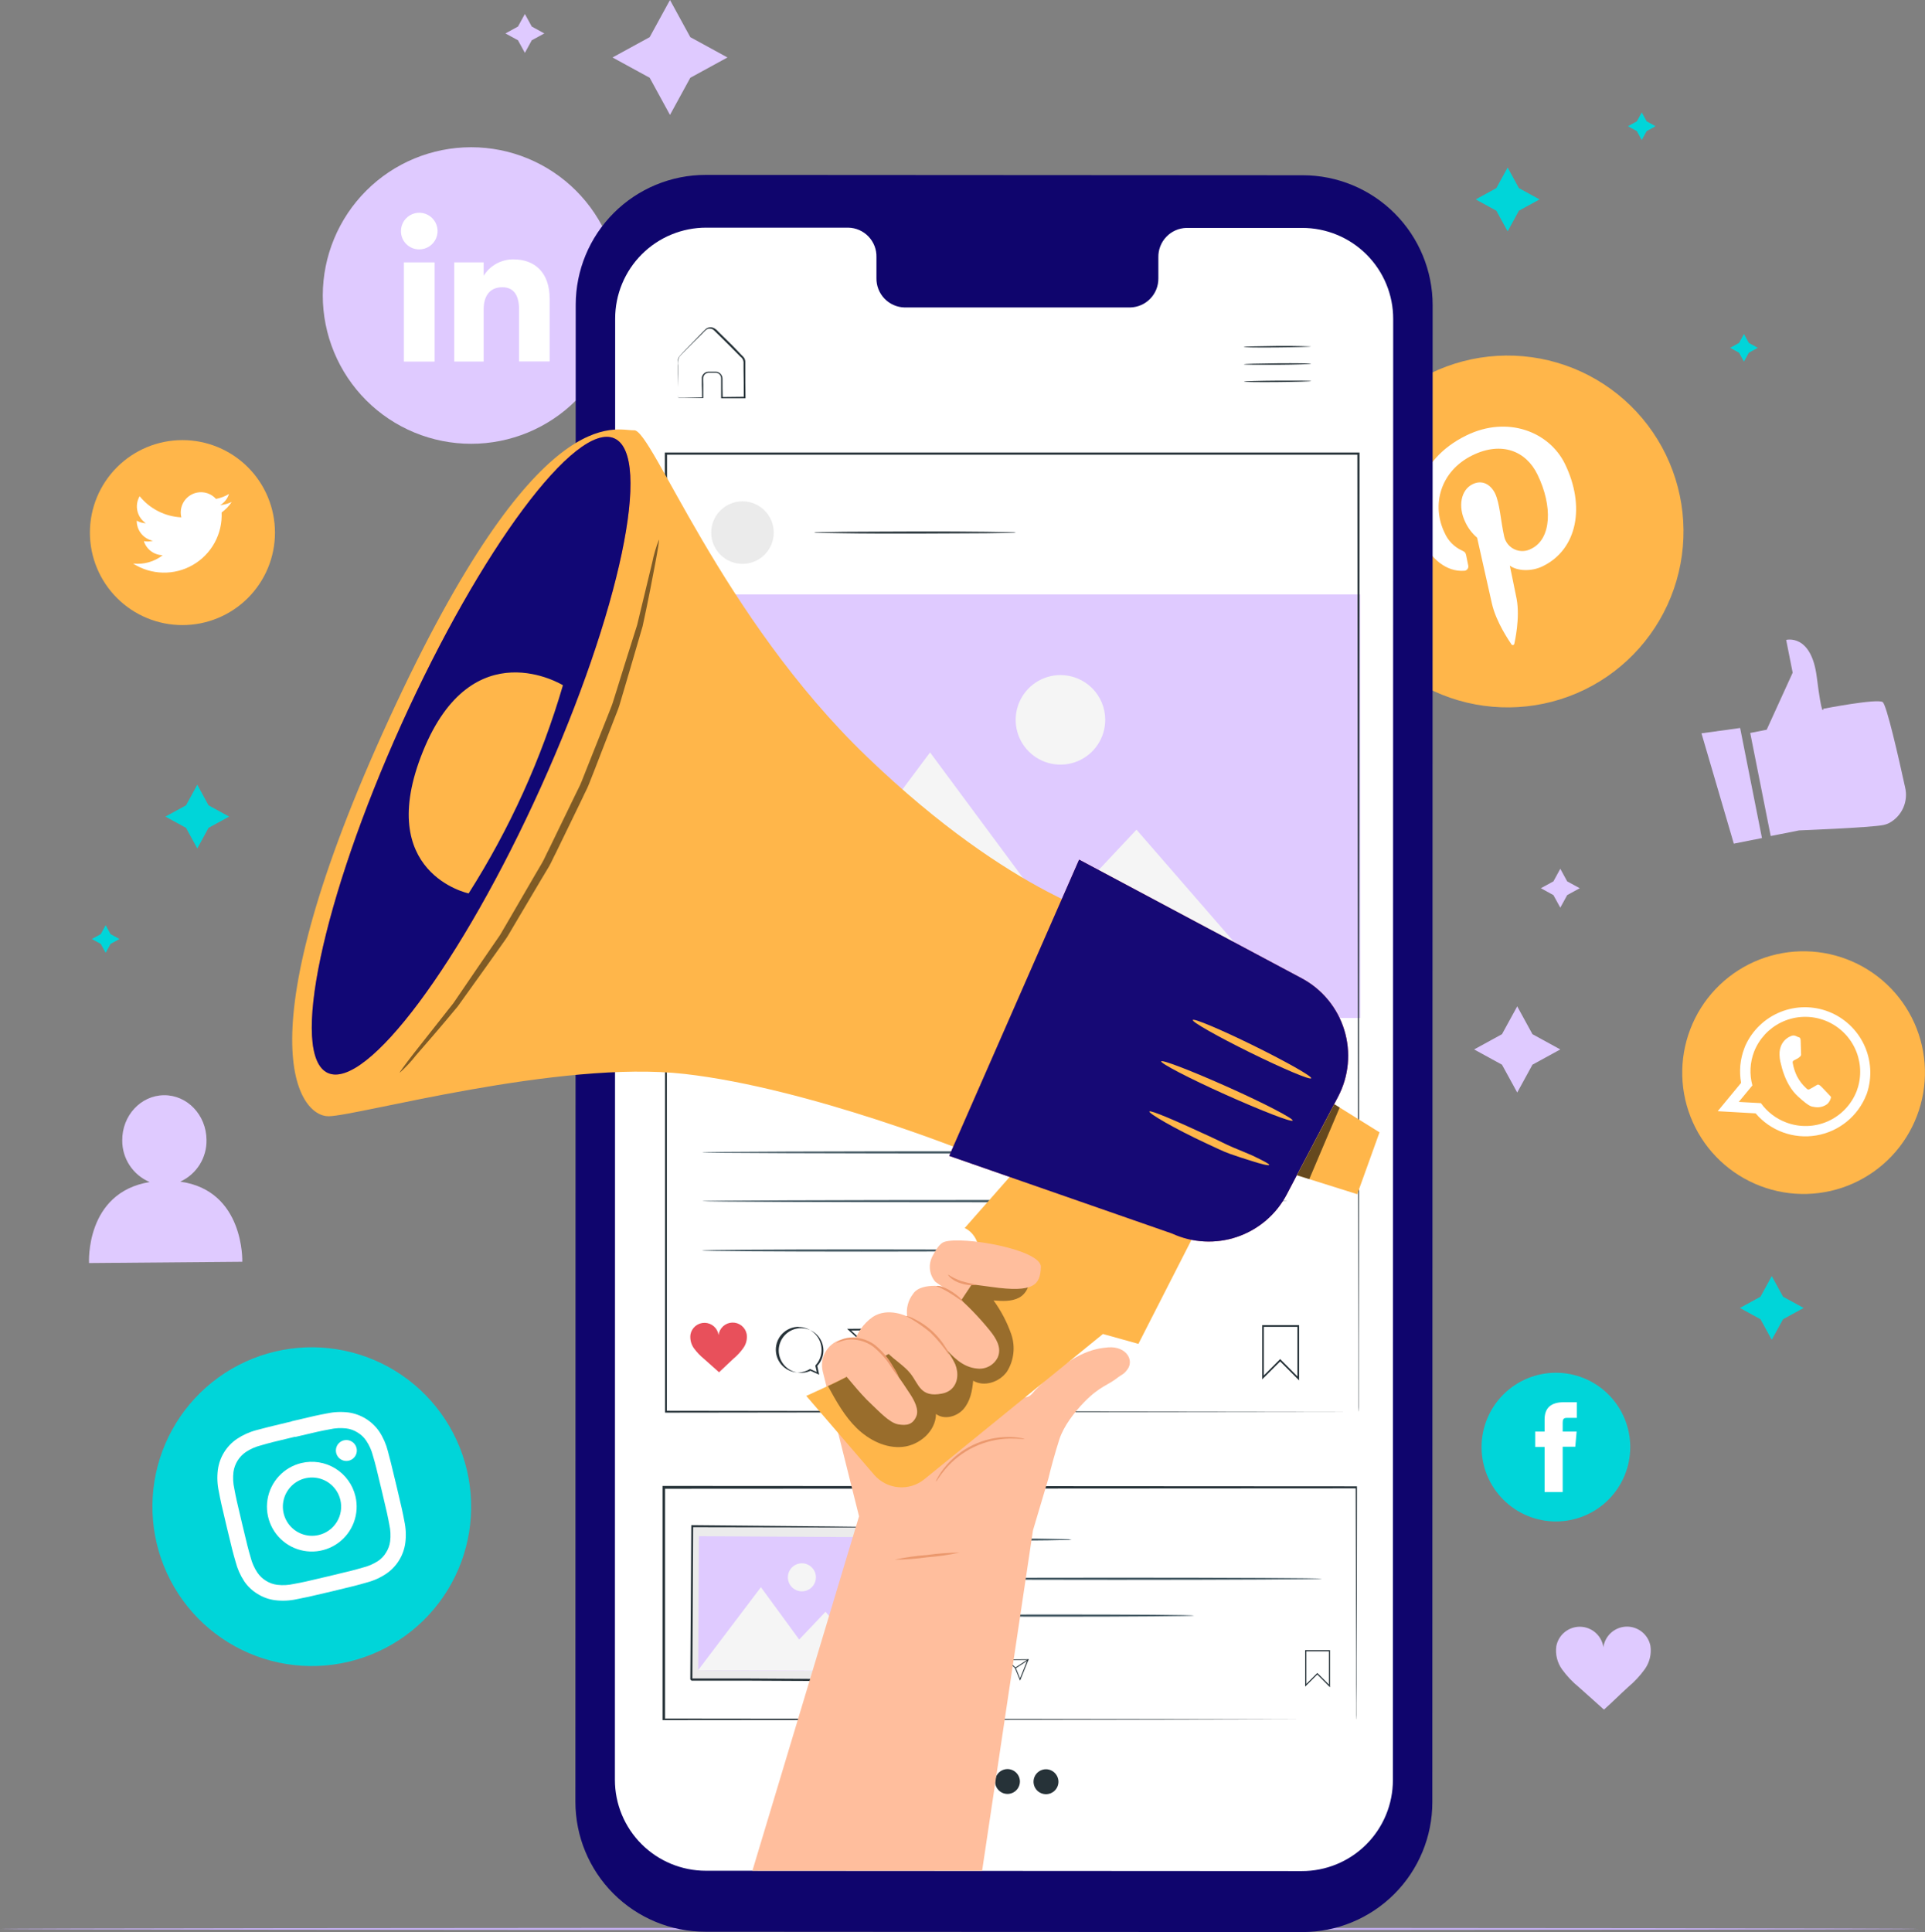 <svg width="550" height="552" viewBox="0 0 550 552" fill="none" xmlns="http://www.w3.org/2000/svg">
<rect x="0" y="0" width="550" height="552" fill="#808080" stroke="none"/>
<g clip-path="url(#clip0_1363_73370)">
<path d="M134.611 126.791C129.045 126.792 123.534 125.698 118.391 123.569C113.248 121.44 108.575 118.319 104.639 114.384C100.703 110.449 97.581 105.777 95.45 100.635C93.32 95.493 92.223 89.982 92.223 84.416C92.233 73.18 96.703 62.409 104.652 54.467C112.6 46.526 123.376 42.066 134.611 42.066C140.177 42.066 145.689 43.162 150.832 45.292C155.975 47.422 160.648 50.544 164.584 54.481C168.52 58.417 171.642 63.089 173.772 68.232C175.902 73.375 176.999 78.886 176.999 84.453C176.989 95.687 172.518 106.458 164.57 114.397C156.621 122.336 145.845 126.794 134.611 126.791Z" fill="#DFCAFF"/>
<path d="M124.169 74.963H115.397V103.308H124.169V74.963Z" fill="white"/>
<path d="M119.739 71.252C120.777 71.262 121.793 70.963 122.66 70.394C123.528 69.825 124.206 69.011 124.61 68.056C125.013 67.1 125.124 66.046 124.928 65.028C124.732 64.01 124.237 63.072 123.507 62.336C122.777 61.599 121.845 61.095 120.828 60.889C119.812 60.683 118.757 60.784 117.798 61.179C116.839 61.573 116.018 62.244 115.441 63.106C114.864 63.967 114.555 64.981 114.555 66.018C114.551 66.703 114.681 67.382 114.939 68.015C115.197 68.649 115.578 69.226 116.06 69.712C116.542 70.199 117.115 70.585 117.746 70.849C118.378 71.113 119.055 71.25 119.739 71.252Z" fill="white"/>
<path d="M138.187 88.424C138.187 84.441 140.018 82.065 143.531 82.065C146.761 82.065 148.307 84.342 148.307 88.424V103.271H157.042V85.368C157.042 77.784 152.736 74.11 146.736 74.11C145.029 74.086 143.344 74.504 141.846 75.323C140.348 76.143 139.087 77.336 138.187 78.786V74.963H129.773V103.296H138.187V88.424Z" fill="white"/>
<path d="M191.425 0L197.227 10.615L207.843 16.418L197.227 22.221L191.425 32.836L185.622 22.221L175.007 16.418L185.622 10.615L191.425 0Z" fill="#DFCAFF"/>
<path d="M433.49 287.519L437.845 295.474L445.8 299.829L437.845 304.184L433.49 312.139L429.135 304.184L421.179 299.829L429.135 295.474L433.49 287.519Z" fill="#DFCAFF"/>
<path d="M445.8 248.212L447.767 251.812L451.355 253.767L447.767 255.734L445.8 259.322L443.833 255.734L440.245 253.767L443.833 251.812L445.8 248.212Z" fill="#DFCAFF"/>
<path d="M149.965 3.996L151.932 7.584L155.52 9.551L151.932 11.506L149.965 15.107L147.998 11.506L144.41 9.551L147.998 7.584L149.965 3.996Z" fill="#DFCAFF"/>
<path d="M51.506 337.601C53.789 336.559 55.716 334.87 57.049 332.744C58.381 330.617 59.061 328.146 59.004 325.637C58.929 318.548 53.498 312.845 46.854 312.906C40.21 312.968 34.865 318.746 34.927 325.835C34.912 328.368 35.648 330.848 37.042 332.962C38.436 335.076 40.425 336.729 42.759 337.713C24.274 340.744 25.438 360.861 25.438 360.861L69.223 360.49C69.223 360.49 69.904 340.138 51.506 337.601Z" fill="#DFCAFF"/>
<path d="M471.547 470.207C471.23 468.628 470.364 467.213 469.102 466.211C467.841 465.21 466.266 464.687 464.656 464.736C463.047 464.785 461.506 465.402 460.308 466.478C459.11 467.555 458.331 469.02 458.111 470.615C457.881 469.017 457.091 467.551 455.882 466.481C454.672 465.41 453.122 464.803 451.507 464.769C449.892 464.735 448.317 465.275 447.064 466.294C445.81 467.313 444.959 468.743 444.662 470.331C444.339 472.671 444.928 475.045 446.307 476.962C447.689 478.855 449.306 480.564 451.12 482.047C453.595 484.225 455.822 486.266 458.271 488.444C460.746 486.254 462.763 484.188 465.2 481.985C466.997 480.485 468.597 478.764 469.963 476.863C471.33 474.932 471.898 472.547 471.547 470.207Z" fill="#DFCAFF"/>
<path d="M500.065 209.413L504.767 208.485L512.19 192.19L510.334 182.825C510.334 182.825 517.498 180.932 519.069 193.366C520.64 205.8 520.95 202.497 520.95 202.497C520.95 202.497 536.366 199.502 537.912 200.591C539.038 201.371 542.49 216.588 544.296 224.853C544.794 226.834 544.615 228.925 543.788 230.792C542.96 232.66 541.532 234.197 539.731 235.159C539.216 235.412 538.672 235.599 538.11 235.716C534.275 236.471 514.021 237.25 514.021 237.25L505.917 238.859L500.065 209.413Z" fill="#DFCAFF"/>
<path d="M486.134 209.512L495.376 241.036L503.418 239.44L497.183 207.99L486.134 209.512Z" fill="#DFCAFF"/>
<path d="M548.095 551.109C548.095 551.282 425.398 551.431 274.072 551.431C122.746 551.431 0 551.282 0 551.109C0 550.936 122.672 550.788 274.035 550.788C425.398 550.788 548.095 550.924 548.095 551.109Z" fill="#C5AFF2"/>
<path d="M452.741 197.04C440.753 202.873 426.938 203.704 414.337 199.351C401.736 194.998 391.38 185.818 385.547 173.83C382.659 167.893 380.97 161.446 380.574 154.856C380.178 148.266 381.085 141.663 383.241 135.423C385.397 129.184 388.762 123.43 393.142 118.491C397.522 113.551 402.833 109.523 408.77 106.636C414.71 103.751 421.16 102.063 427.752 101.671C434.344 101.279 440.948 102.19 447.189 104.351C453.429 106.512 459.182 109.882 464.119 114.267C469.056 118.652 473.081 123.967 475.964 129.909C481.776 141.892 482.595 155.692 478.241 168.279C473.887 180.865 464.715 191.21 452.741 197.04Z" fill="#FFB64A"/>
<path d="M418.333 163.079C418.517 163.072 418.696 163.026 418.859 162.942C419.022 162.858 419.164 162.739 419.276 162.593C419.387 162.448 419.464 162.279 419.503 162.1C419.541 161.921 419.539 161.735 419.496 161.557C419.373 160.951 419.051 159.416 418.927 158.773C418.754 157.895 418.544 157.672 417.69 157.276C415.473 156.257 413.711 154.455 412.741 152.216C408.955 144.421 411.393 134.61 420.746 130.057C429.023 126.024 436.038 128.82 439.305 135.637C443.635 144.533 443.35 153.948 437.511 156.781C436.783 157.182 435.972 157.406 435.143 157.437C434.313 157.467 433.488 157.302 432.733 156.956C431.979 156.609 431.316 156.091 430.798 155.441C430.281 154.792 429.923 154.031 429.753 153.218C428.776 148.85 428.516 143.765 427.155 140.945C425.918 138.47 423.542 136.973 420.746 138.334C417.443 139.942 416.453 144.644 418.68 149.209C419.47 150.9 420.613 152.402 422.033 153.614C422.033 153.614 425.608 169.562 426.239 172.345C427.477 177.913 431.46 183.48 431.844 184.111C431.896 184.182 431.968 184.237 432.05 184.268C432.132 184.3 432.222 184.307 432.308 184.289C432.395 184.27 432.474 184.227 432.536 184.165C432.599 184.103 432.642 184.024 432.661 183.938C432.772 183.394 434.343 176.626 433.329 171.133C433.032 169.574 431.374 161.606 431.374 161.606C433.44 163.128 437.449 163.4 440.777 161.779C450.675 156.954 453.013 144.656 447.136 132.556C442.682 123.401 430.792 118.65 419.014 124.378C404.365 131.505 402.089 145.609 406.345 154.368C408.869 159.676 413.236 163.413 418.333 163.079Z" fill="white"/>
<path d="M502.948 338.839C498.692 337.217 494.797 334.773 491.487 331.644C488.177 328.516 485.516 324.766 483.656 320.608C481.797 316.451 480.776 311.967 480.651 307.414C480.526 302.862 481.3 298.329 482.929 294.076C484.552 289.822 486.997 285.93 490.125 282.622C493.253 279.315 497.002 276.656 501.158 274.798C505.314 272.94 509.796 271.919 514.347 271.794C518.898 271.669 523.428 272.443 527.68 274.07C531.935 275.691 535.828 278.136 539.137 281.263C542.447 284.39 545.107 288.139 546.966 292.295C548.825 296.452 549.847 300.934 549.973 305.485C550.098 310.036 549.326 314.568 547.699 318.82C546.077 323.075 543.633 326.968 540.506 330.277C537.378 333.587 533.629 336.247 529.473 338.106C525.317 339.965 520.835 340.987 516.283 341.113C511.732 341.238 507.2 340.466 502.948 338.839Z" fill="#FFB64A"/>
<path fill-rule="evenodd" clip-rule="evenodd" d="M533.421 312.337C534.928 307.797 534.635 302.852 532.604 298.521C530.573 294.19 526.958 290.803 522.504 289.058C518.05 287.313 513.096 287.343 508.664 289.142C504.231 290.941 500.658 294.372 498.679 298.728C498.58 298.975 498.469 299.223 498.383 299.482C497.171 302.634 496.85 306.058 497.455 309.38L490.774 317.472L501.599 318.09C503.696 320.549 506.395 322.423 509.432 323.529C512.468 324.635 515.74 324.935 518.927 324.4C522.114 323.866 525.109 322.515 527.618 320.479C530.128 318.443 532.068 315.791 533.248 312.783C533.322 312.634 533.372 312.486 533.421 312.337ZM510.26 320.664C507.39 319.572 504.904 317.662 503.109 315.171L496.786 314.824L500.684 310.11C499.815 306.941 499.98 303.578 501.154 300.509C501.335 300.037 501.541 299.574 501.773 299.124C503.537 295.638 506.538 292.936 510.189 291.544C513.84 290.153 517.879 290.173 521.516 291.6C525.153 293.028 528.127 295.76 529.857 299.263C531.587 302.765 531.949 306.788 530.872 310.543C530.761 310.927 530.637 311.31 530.489 311.694C528.995 315.565 526.025 318.685 522.231 320.367C518.438 322.049 514.132 322.156 510.26 320.664Z" fill="white"/>
<path fill-rule="evenodd" clip-rule="evenodd" d="M522.484 312.671C522.125 312.288 520.418 310.457 520.084 310.197C519.75 309.937 519.49 309.727 519.032 310.036C518.574 310.345 517.399 310.989 517.052 311.174C516.706 311.36 516.434 311.31 516.075 310.927C515.003 309.952 514.111 308.796 513.44 307.512C512.844 306.296 512.427 305 512.202 303.664C512.116 303.145 512.425 303.009 512.722 302.873C513.019 302.736 513.341 302.538 513.65 302.378L513.885 302.229C514.045 302.105 514.197 301.973 514.343 301.833C514.445 301.739 514.521 301.62 514.565 301.488C514.608 301.356 514.617 301.215 514.59 301.079C514.59 300.819 514.516 298.406 514.479 297.367C514.442 296.328 514.034 296.389 513.786 296.303C513.539 296.216 513.266 296.055 512.982 295.944C512.763 295.865 512.529 295.833 512.297 295.85C512.065 295.867 511.839 295.933 511.633 296.043C510.978 296.312 510.386 296.715 509.896 297.226C509.406 297.738 509.028 298.346 508.788 299.012C508.609 299.507 508.497 300.023 508.454 300.547C508.383 301.733 508.521 302.922 508.862 304.06C508.961 304.419 510.013 309.9 513.712 313.265C517.411 316.63 517.634 316.049 518.438 316.284C519.086 316.403 519.752 316.383 520.392 316.225C521.032 316.067 521.631 315.775 522.15 315.368C522.669 314.838 523.022 314.167 523.164 313.438C523.065 313.253 522.818 313.018 522.484 312.671Z" fill="white"/>
<path d="M52.125 178.593C48.654 178.595 45.217 177.913 42.01 176.586C38.803 175.26 35.889 173.315 33.434 170.862C30.979 168.409 29.031 165.497 27.701 162.291C26.372 159.085 25.687 155.649 25.685 152.179C25.685 145.166 28.471 138.441 33.429 133.483C38.387 128.525 45.112 125.739 52.125 125.739C59.137 125.739 65.862 128.525 70.82 133.483C75.779 138.441 78.564 145.166 78.564 152.179C78.563 155.649 77.877 159.085 76.548 162.291C75.218 165.497 73.27 168.409 70.815 170.862C68.36 173.315 65.446 175.26 62.239 176.586C59.032 177.913 55.595 178.595 52.125 178.593Z" fill="#FFB64A"/>
<path d="M38.032 161.012C40.571 162.637 43.507 163.532 46.52 163.601C49.533 163.67 52.507 162.91 55.117 161.403C57.727 159.896 59.872 157.701 61.319 155.058C62.766 152.414 63.459 149.424 63.322 146.413C64.454 145.596 65.431 144.582 66.204 143.419C65.153 143.894 64.034 144.203 62.889 144.335C64.098 143.613 65 142.473 65.425 141.13C64.279 141.813 63.023 142.291 61.713 142.541C60.85 141.582 59.691 140.94 58.421 140.717C57.151 140.494 55.843 140.702 54.704 141.308C53.566 141.914 52.663 142.883 52.14 144.062C51.616 145.24 51.502 146.56 51.815 147.811C49.517 147.697 47.268 147.101 45.215 146.061C43.162 145.021 41.352 143.56 39.901 141.774C39.158 143.045 38.929 144.552 39.26 145.987C39.591 147.422 40.457 148.676 41.682 149.494C40.767 149.458 39.873 149.208 39.072 148.764C39.053 150.11 39.506 151.42 40.351 152.468C41.195 153.516 42.38 154.237 43.699 154.505C42.852 154.737 41.963 154.771 41.101 154.604C41.466 155.754 42.183 156.761 43.151 157.482C44.118 158.204 45.288 158.603 46.495 158.625C44.093 160.492 41.057 161.349 38.032 161.012Z" fill="white"/>
<path d="M99.634 474.76C93.817 476.146 87.783 476.373 81.878 475.426C75.973 474.48 70.313 472.38 65.219 469.246C60.126 466.112 55.7 462.005 52.195 457.16C48.689 452.315 46.172 446.826 44.788 441.009C43.402 435.192 43.175 429.159 44.12 423.255C45.065 417.351 47.164 411.69 50.297 406.597C53.431 401.504 57.536 397.078 62.38 393.572C67.224 390.066 72.71 387.548 78.527 386.162C84.345 384.776 90.378 384.55 96.283 385.496C102.188 386.442 107.849 388.542 112.942 391.677C118.036 394.811 122.461 398.918 125.967 403.763C129.473 408.608 131.99 414.096 133.374 419.914C134.76 425.731 134.987 431.763 134.042 437.668C133.096 443.572 130.997 449.232 127.864 454.325C124.731 459.418 120.626 463.844 115.782 467.35C110.938 470.857 105.451 473.374 99.634 474.76Z" fill="#00D5D9"/>
<path d="M84.342 410.548C90.825 409.002 91.592 408.853 94.24 408.358C95.782 408.01 97.372 407.926 98.942 408.111C100.092 408.25 101.196 408.648 102.171 409.274C103.163 409.86 104.009 410.664 104.645 411.625C105.528 412.943 106.177 414.403 106.563 415.942C107.293 418.417 107.491 419.233 109.037 425.716C110.584 432.2 110.745 432.979 111.24 435.614C111.586 437.161 111.666 438.755 111.475 440.328C111.334 441.472 110.941 442.571 110.324 443.545C109.736 444.539 108.927 445.386 107.961 446.019C106.624 446.878 105.152 447.506 103.606 447.875C101.132 448.593 100.315 448.803 93.82 450.35C87.324 451.896 86.569 452.057 83.922 452.54C82.38 452.888 80.79 452.972 79.22 452.787C78.072 452.646 76.969 452.253 75.991 451.636C75.004 451.037 74.16 450.231 73.516 449.273C72.639 447.953 71.995 446.493 71.611 444.955C70.881 442.481 70.683 441.664 69.137 435.181C67.59 428.698 67.429 427.919 66.934 425.283C66.588 423.737 66.508 422.143 66.699 420.57C66.855 419.427 67.248 418.329 67.853 417.346C68.459 416.364 69.262 415.519 70.213 414.866C71.528 413.988 72.984 413.343 74.519 412.961C77.055 412.231 77.81 412.02 84.305 410.486M83.254 406.119C76.659 407.69 75.83 407.913 73.281 408.593C71.276 409.118 69.374 409.976 67.652 411.13C66.185 412.135 64.945 413.438 64.014 414.953C63.082 416.469 62.48 418.163 62.245 419.926C61.984 421.989 62.076 424.081 62.517 426.112C63.012 428.735 63.186 429.564 64.757 436.159C66.328 442.753 66.551 443.582 67.293 446.143C67.799 448.144 68.635 450.047 69.768 451.772C70.765 453.247 72.074 454.485 73.603 455.397C75.106 456.339 76.794 456.947 78.552 457.179C80.615 457.44 82.707 457.348 84.738 456.907C87.361 456.4 88.19 456.239 94.797 454.668C101.404 453.096 102.22 452.861 104.769 452.131C106.776 451.612 108.68 450.754 110.398 449.595C111.866 448.589 113.105 447.287 114.037 445.771C114.968 444.256 115.571 442.561 115.805 440.798C116.066 438.736 115.974 436.644 115.533 434.612C115.038 431.989 114.865 431.16 113.294 424.566C111.722 417.971 111.5 417.143 110.819 414.581C110.316 412.583 109.48 410.684 108.345 408.964C107.333 407.501 106.029 406.264 104.515 405.331C103.001 404.398 101.309 403.79 99.548 403.545C97.484 403.291 95.393 403.387 93.362 403.83C90.751 404.325 89.91 404.498 83.315 406.069" fill="white"/>
<path d="M86.111 417.996C83.645 418.584 81.409 419.891 79.685 421.75C77.962 423.609 76.828 425.938 76.428 428.441C76.028 430.945 76.379 433.511 77.438 435.815C78.496 438.119 80.214 440.057 82.374 441.384C84.534 442.712 87.039 443.369 89.572 443.273C92.106 443.176 94.554 442.331 96.607 440.843C98.66 439.355 100.225 437.292 101.106 434.914C101.986 432.537 102.141 429.952 101.552 427.486C101.163 425.848 100.454 424.303 99.467 422.94C98.48 421.576 97.233 420.421 95.799 419.54C94.365 418.658 92.771 418.068 91.109 417.803C89.447 417.539 87.748 417.604 86.111 417.996ZM91.06 438.559C89.458 438.938 87.779 438.833 86.236 438.258C84.693 437.683 83.355 436.663 82.391 435.328C81.428 433.992 80.882 432.401 80.823 430.755C80.764 429.11 81.194 427.484 82.059 426.082C82.924 424.681 84.185 423.568 85.682 422.883C87.18 422.198 88.847 421.973 90.473 422.236C92.098 422.499 93.61 423.238 94.815 424.359C96.021 425.481 96.867 426.935 97.246 428.537C97.5 429.602 97.541 430.706 97.368 431.786C97.194 432.866 96.808 433.901 96.234 434.832C95.659 435.763 94.906 436.572 94.019 437.211C93.131 437.851 92.126 438.309 91.06 438.559Z" fill="white"/>
<path d="M101.874 413.715C102.011 414.291 101.975 414.895 101.77 415.45C101.565 416.005 101.199 416.487 100.72 416.835C100.241 417.183 99.67 417.381 99.078 417.404C98.487 417.427 97.902 417.274 97.397 416.964C96.892 416.655 96.491 416.203 96.243 415.665C95.995 415.128 95.912 414.529 96.004 413.944C96.097 413.359 96.361 412.815 96.762 412.38C97.164 411.945 97.686 411.639 98.261 411.501C99.034 411.318 99.847 411.449 100.524 411.863C101.201 412.278 101.686 412.944 101.874 413.715Z" fill="white"/>
<path d="M444.538 434.686C441.749 434.686 438.987 434.137 436.41 433.069C433.834 432.001 431.493 430.436 429.521 428.464C427.549 426.491 425.986 424.149 424.92 421.572C423.853 418.994 423.306 416.232 423.307 413.443C423.306 410.654 423.853 407.892 424.92 405.315C425.986 402.738 427.549 400.396 429.521 398.423C431.493 396.45 433.834 394.885 436.41 393.817C438.987 392.75 441.749 392.2 444.538 392.2C447.327 392.198 450.089 392.746 452.667 393.813C455.244 394.879 457.586 396.442 459.559 398.414C461.531 400.386 463.096 402.727 464.164 405.303C465.232 407.88 465.781 410.642 465.781 413.431C465.783 416.222 465.235 418.985 464.168 421.564C463.101 424.143 461.536 426.486 459.564 428.46C457.591 430.434 455.249 432 452.67 433.068C450.092 434.136 447.329 434.686 444.538 434.686Z" fill="#00D5D9"/>
<path d="M441.309 426.286H446.481V413.332H450.081L450.464 409.002H446.481V406.527C446.481 405.5 446.679 405.092 447.718 405.092H450.514V400.613H446.889C443.041 400.613 441.309 402.308 441.309 405.562V409.014H438.624V413.406H441.309V426.286Z" fill="white"/>
<path d="M372.123 552L201.521 551.901C191.677 551.901 182.236 547.991 175.275 541.03C168.314 534.069 164.404 524.628 164.404 514.784L164.49 87.088C164.49 77.244 168.401 67.803 175.362 60.843C182.322 53.882 191.763 49.971 201.607 49.971L372.21 50.071C382.054 50.071 391.494 53.981 398.455 60.942C405.416 67.903 409.327 77.343 409.327 87.187L409.24 514.883C409.24 524.727 405.329 534.168 398.369 541.129C391.408 548.09 381.967 552 372.123 552Z" fill="#0F056D"/>
<path d="M372.061 65.115H338.99C336.812 65.167 334.743 66.081 333.238 67.656C331.733 69.23 330.914 71.338 330.96 73.516V79.516C330.987 81.684 330.157 83.774 328.651 85.333C327.145 86.892 325.085 87.794 322.918 87.843H258.446C256.268 87.791 254.199 86.877 252.694 85.303C251.189 83.728 250.37 81.62 250.416 79.442V73.442C250.441 72.363 250.253 71.29 249.862 70.283C249.472 69.277 248.888 68.358 248.142 67.578C247.396 66.797 246.504 66.172 245.517 65.737C244.529 65.301 243.465 65.065 242.387 65.041H201.805C198.388 65.033 195.003 65.699 191.843 67.001C188.684 68.303 185.812 70.215 183.393 72.629C180.974 75.042 179.055 77.909 177.745 81.066C176.436 84.222 175.761 87.605 175.761 91.023L175.687 508.499C175.687 515.39 178.425 521.999 183.297 526.871C188.17 531.744 194.778 534.481 201.669 534.481L371.925 534.58C375.342 534.588 378.727 533.922 381.887 532.62C385.046 531.318 387.918 529.405 390.337 526.992C392.756 524.579 394.675 521.712 395.985 518.555C397.295 515.399 397.969 512.015 397.969 508.598L398.055 91.146C398.062 87.729 397.394 84.344 396.091 81.186C394.787 78.027 392.873 75.156 390.459 72.738C388.044 70.32 385.176 68.402 382.019 67.094C378.862 65.786 375.478 65.114 372.061 65.115Z" fill="white"/>
<path d="M374.56 98.978C374.56 99.089 370.255 99.213 364.947 99.263C359.639 99.312 355.346 99.263 355.346 99.139C355.346 99.015 359.639 98.904 364.947 98.854C370.255 98.805 374.56 98.978 374.56 98.978Z" fill="#263238"/>
<path d="M374.597 103.927C374.597 104.038 370.292 104.174 364.996 104.211C359.701 104.249 355.383 104.211 355.383 104.088C355.383 103.964 359.676 103.853 364.984 103.803C370.292 103.754 374.597 103.828 374.597 103.927Z" fill="#263238"/>
<path d="M374.634 108.876C374.634 108.987 370.341 109.111 365.033 109.16C359.726 109.21 355.42 109.16 355.42 109.037C355.42 108.913 359.726 108.789 365.033 108.752C370.341 108.715 374.634 108.752 374.634 108.876Z" fill="#263238"/>
<path d="M193.652 113.651H194.147H195.557L200.716 113.528L200.58 113.676C200.58 112.526 200.58 111.276 200.519 109.965C200.519 109.259 200.519 108.604 200.519 107.799C200.6 107.384 200.812 107.005 201.123 106.718C201.435 106.431 201.83 106.251 202.251 106.203C203.08 106.203 203.822 106.203 204.725 106.203C205.199 106.282 205.63 106.527 205.94 106.894C206.251 107.262 206.421 107.727 206.42 108.208C206.42 109.952 206.42 111.783 206.482 113.676L206.235 113.441L212.755 113.367L212.507 113.627C212.507 110.991 212.507 108.282 212.445 105.498C212.445 104.805 212.445 104.112 212.445 103.432C212.417 103.123 212.319 102.823 212.161 102.556C212.003 102.289 211.787 102.06 211.53 101.885L208.659 98.978L205.913 96.256L204.577 94.945C204.119 94.499 203.76 94.041 203.228 93.942C202.974 93.871 202.706 93.859 202.446 93.909C202.186 93.958 201.941 94.067 201.731 94.227C201.335 94.561 200.914 95.031 200.494 95.464L198.18 97.741C196.708 99.275 195.174 100.673 194.06 101.984C193.723 102.763 193.612 103.62 193.738 104.459C193.738 105.263 193.738 106.03 193.738 106.76C193.738 108.171 193.738 109.408 193.738 110.472C193.738 111.536 193.738 112.204 193.738 112.835C193.738 113.466 193.738 113.676 193.738 113.689C193.715 113.429 193.715 113.168 193.738 112.909C193.738 112.278 193.738 111.511 193.738 110.583C193.738 109.655 193.677 108.27 193.652 106.871C193.652 106.129 193.652 105.35 193.652 104.533C193.652 104.112 193.652 103.679 193.652 103.296C193.641 102.818 193.766 102.346 194.011 101.935C195.248 100.45 196.658 99.139 198.143 97.567L200.457 95.192C200.877 94.784 201.224 94.376 201.694 93.955C201.96 93.753 202.269 93.614 202.597 93.55C202.925 93.485 203.264 93.497 203.587 93.584C204.204 93.801 204.749 94.186 205.158 94.697C205.591 95.13 206.037 95.576 206.494 96.009L209.253 98.718L211.876 101.452C212.144 101.688 212.388 101.949 212.606 102.232C212.813 102.563 212.929 102.943 212.94 103.333C212.94 104.026 212.94 104.719 212.94 105.424C212.94 108.195 212.94 110.917 213.002 113.54V113.8H212.804H206.284H206.037V113.565C206.037 111.672 206.037 109.853 206.037 108.096C206.042 107.718 205.911 107.35 205.668 107.059C205.425 106.769 205.086 106.575 204.713 106.513C203.97 106.513 203.08 106.513 202.35 106.513C202.014 106.544 201.697 106.68 201.443 106.902C201.19 107.124 201.014 107.421 200.939 107.75C200.877 108.406 200.939 109.173 200.939 109.828V113.726H200.803H195.545H194.171C193.995 113.73 193.82 113.705 193.652 113.651Z" fill="#263238"/>
<path d="M306.191 439.858C305.598 439.958 304.997 440 304.397 439.982L299.522 440.081C295.402 440.143 289.723 440.18 283.438 440.18C277.153 440.18 271.474 440.18 267.354 440.081L262.479 439.982C261.883 440 261.286 439.959 260.698 439.858C261.286 439.757 261.883 439.716 262.479 439.734L267.354 439.635C271.474 439.635 277.165 439.536 283.438 439.536C289.711 439.536 295.402 439.536 299.522 439.635L304.397 439.734C304.997 439.716 305.598 439.758 306.191 439.858Z" fill="#455A64"/>
<path d="M377.69 451.055C377.69 451.228 351.498 451.377 319.194 451.377C286.89 451.377 260.698 451.228 260.698 451.055C260.698 450.882 286.877 450.733 319.194 450.733C351.511 450.733 377.69 450.869 377.69 451.055Z" fill="#455A64"/>
<path d="M341.13 461.584C341.13 461.757 323.116 461.905 300.908 461.905C278.699 461.905 260.698 461.757 260.698 461.584C260.698 461.41 278.699 461.262 300.908 461.262C323.116 461.262 341.13 461.398 341.13 461.584Z" fill="#455A64"/>
<path d="M380.004 482.072L376.367 478.422L372.902 481.874V471.444H380.004V482.072ZM376.367 477.977L376.478 478.088L379.682 481.293V471.778H373.224V481.119L376.367 477.977Z" fill="#263238"/>
<path d="M283.215 480.711L281.978 480.142C281.299 480.502 280.52 480.629 279.761 480.504C279.002 480.379 278.305 480.008 277.777 479.449C277.249 478.89 276.92 478.173 276.838 477.408C276.757 476.643 276.929 475.873 277.328 475.215C277.727 474.558 278.33 474.049 279.046 473.768C279.762 473.486 280.55 473.447 281.29 473.657C282.03 473.866 282.681 474.313 283.143 474.928C283.604 475.543 283.852 476.292 283.846 477.061C283.851 477.933 283.539 478.778 282.968 479.437L283.215 480.711ZM280.209 473.77C279.329 473.77 278.486 474.12 277.864 474.741C277.242 475.363 276.893 476.207 276.893 477.086C276.893 477.965 277.242 478.809 277.864 479.431C278.486 480.052 279.329 480.402 280.209 480.402C280.779 480.369 281.332 480.195 281.817 479.895L282.757 480.315L282.547 479.387C283.103 478.769 283.412 477.967 283.413 477.136C283.42 476.268 283.09 475.432 282.492 474.804C281.894 474.176 281.075 473.806 280.209 473.77Z" fill="#263238"/>
<path d="M291.455 480.167L289.983 476.579L287.224 474.104L293.917 474.043L291.455 480.167ZM287.855 474.302L290.206 476.455L291.443 479.511L293.546 474.253L287.855 474.302Z" fill="#263238"/>
<path d="M293.763 474.045L290.112 476.42L290.247 476.627L293.898 474.252L293.763 474.045Z" fill="#263238"/>
<path d="M272.686 474.81C272.596 474.324 272.334 473.887 271.949 473.578C271.564 473.268 271.08 473.107 270.586 473.124C270.093 473.14 269.621 473.333 269.257 473.667C268.894 474.002 268.662 474.455 268.604 474.946C268.527 474.465 268.284 474.027 267.916 473.708C267.549 473.39 267.081 473.211 266.594 473.204C266.108 473.196 265.634 473.361 265.257 473.668C264.88 473.975 264.624 474.406 264.533 474.884C264.432 475.593 264.614 476.313 265.04 476.888C265.458 477.461 265.949 477.976 266.5 478.422L268.678 480.365C269.408 479.697 270.039 479.066 270.769 478.398C271.313 477.939 271.8 477.416 272.216 476.839C272.625 476.246 272.793 475.521 272.686 474.81Z" fill="#E8505B"/>
<path d="M387.452 491.302C387.452 491.302 387.452 490.906 387.452 490.139C387.452 489.372 387.452 488.233 387.452 486.749C387.452 483.767 387.452 479.325 387.452 473.696C387.452 462.326 387.39 445.772 387.341 425.024L387.551 425.234L189.693 425.345L190.014 425.024C190.014 448.061 190.014 470.405 190.014 491.302L189.705 490.992L331.294 491.141L372.618 491.228H383.753H386.623H387.613H386.66H383.666H372.643L331.381 491.314L189.581 491.45H189.297V491.141C189.297 470.244 189.297 447.838 189.297 424.863V424.541H189.631L387.489 424.653H387.7V424.863C387.7 445.673 387.613 462.252 387.588 473.659C387.588 479.325 387.588 483.705 387.527 486.675C387.527 488.134 387.527 489.26 387.527 490.015C387.527 490.77 387.452 491.302 387.452 491.302Z" fill="#263238"/>
<path d="M197.839 436.132L197.586 479.954L252.395 480.27L252.647 436.448L197.839 436.132Z" fill="#EBEBEB"/>
<path d="M252.618 436.406H252.346H237.339L197.747 436.332L198.044 436.035C197.97 449.088 197.896 464.033 197.821 479.857L197.512 479.536H205.034H212.458L226.686 479.622L252.346 479.808L252.074 480.08C252.21 466.916 252.322 456.004 252.396 448.345C252.396 444.535 252.495 441.528 252.52 439.45C252.52 438.435 252.52 437.656 252.52 437.087C252.52 436.517 252.52 436.258 252.52 436.258C252.52 436.258 252.52 436.517 252.52 437.037C252.52 437.557 252.52 438.349 252.52 439.338C252.52 441.404 252.52 444.386 252.52 448.172C252.52 455.88 252.52 466.854 252.52 480.08V480.352H252.396L226.723 480.241L212.507 480.167H205.084H197.562L197.228 479.833C197.327 464.021 197.425 449.075 197.512 436.023V435.738H197.797L237.512 436.109L248.647 436.245H251.579H252.334L252.618 436.406Z" fill="#263238"/>
<path d="M199.703 438.902L199.483 477.206L250.443 477.5L250.664 439.196L199.703 438.902Z" fill="#DFCAFF"/>
<path d="M199.467 477.173L217.407 453.467L228.344 468.426L235.866 460.495L250.429 477.457L199.467 477.173Z" fill="#F5F5F5"/>
<path d="M233.12 450.634C233.122 451.429 232.888 452.206 232.448 452.867C232.008 453.529 231.382 454.044 230.648 454.349C229.914 454.653 229.107 454.733 228.327 454.578C227.548 454.422 226.833 454.039 226.272 453.477C225.711 452.914 225.33 452.197 225.177 451.418C225.024 450.638 225.107 449.831 225.413 449.098C225.72 448.365 226.238 447.74 226.901 447.302C227.563 446.864 228.341 446.633 229.136 446.638C230.191 446.648 231.201 447.072 231.946 447.82C232.692 448.568 233.113 449.578 233.12 450.634Z" fill="#F5F5F5"/>
<path d="M290.23 152.179C290.039 152.218 289.844 152.238 289.649 152.24H287.966L281.78 152.339C276.559 152.339 269.408 152.438 261.415 152.438C253.423 152.438 246.259 152.438 241.038 152.339L234.852 152.24H233.181C232.986 152.237 232.792 152.216 232.6 152.179C232.793 152.124 232.993 152.098 233.194 152.104L234.864 152.043L241.05 151.944C246.271 151.944 253.423 151.857 261.428 151.857C269.432 151.857 276.571 151.857 281.792 151.944L287.979 152.043L289.661 152.104C289.854 152.099 290.046 152.124 290.23 152.179Z" fill="#263238"/>
<path d="M371.17 394.39L365.764 388.971L360.629 394.093V378.591H371.17V394.39ZM365.764 388.29L365.937 388.464L370.688 393.239V379.086H361.099V392.967L365.764 388.29Z" fill="#263238"/>
<path d="M234.048 392.757L231.573 391.631C230.132 392.301 228.493 392.41 226.976 391.936C225.46 391.461 224.174 390.439 223.371 389.067C222.569 387.696 222.306 386.074 222.635 384.52C222.965 382.965 223.862 381.589 225.152 380.661C226.441 379.732 228.031 379.318 229.61 379.5C231.189 379.681 232.643 380.445 233.689 381.642C234.734 382.838 235.296 384.382 235.264 385.971C235.232 387.56 234.609 389.079 233.516 390.233L234.048 392.757ZM228.146 379.073C227.288 379.08 226.44 379.255 225.65 379.589C224.86 379.924 224.143 380.41 223.541 381.021C222.325 382.256 221.65 383.923 221.663 385.655C221.676 387.388 222.377 389.044 223.611 390.26C224.846 391.476 226.512 392.151 228.245 392.138C229.363 392.076 230.447 391.736 231.4 391.148H231.499L233.367 391.99L232.946 390.159L233.021 390.06C233.879 389.123 234.445 387.955 234.649 386.7C234.853 385.446 234.686 384.159 234.168 382.998C233.65 381.837 232.804 380.853 231.734 380.167C230.664 379.481 229.417 379.122 228.146 379.135V379.073Z" fill="#263238"/>
<path d="M250.28 391.668L247.447 384.604L242.028 379.655L255.18 379.543L250.28 391.668ZM243.191 380.137L247.806 384.381L250.28 390.394L254.412 380.038L243.191 380.137Z" fill="#263238"/>
<path d="M254.876 379.548L247.7 384.218L247.963 384.622L255.139 379.953L254.876 379.548Z" fill="#263238"/>
<path d="M213.336 381.139C213.148 380.192 212.63 379.343 211.873 378.743C211.116 378.143 210.171 377.831 209.206 377.864C208.241 377.897 207.319 378.271 206.604 378.921C205.89 379.571 205.43 380.454 205.307 381.411C205.166 380.458 204.692 379.585 203.968 378.948C203.245 378.311 202.319 377.952 201.355 377.934C200.391 377.916 199.452 378.241 198.705 378.851C197.959 379.46 197.452 380.315 197.277 381.263C197.09 382.666 197.449 384.088 198.279 385.235C199.109 386.358 200.078 387.372 201.162 388.253L205.443 392.064C206.89 390.74 208.115 389.503 209.563 388.179C210.638 387.286 211.591 386.254 212.396 385.111C213.213 383.959 213.55 382.535 213.336 381.139Z" fill="#E8505B"/>
<path d="M212.136 161.099C217.07 161.099 221.069 157.1 221.069 152.166C221.069 147.233 217.07 143.233 212.136 143.233C207.203 143.233 203.203 147.233 203.203 152.166C203.203 157.1 207.203 161.099 212.136 161.099Z" fill="#EBEBEB"/>
<path d="M367.83 343.169C367.83 343.342 330.391 343.491 284.217 343.491C238.044 343.491 200.605 343.342 200.605 343.169C200.605 342.996 238.031 342.847 284.217 342.847C330.403 342.847 367.83 342.983 367.83 343.169Z" fill="#455A64"/>
<path d="M367.83 329.238C367.83 329.423 330.391 329.559 284.217 329.559C238.044 329.559 200.605 329.423 200.605 329.238C200.605 329.052 238.031 328.916 284.217 328.916C330.403 328.916 367.83 329.102 367.83 329.238Z" fill="#455A64"/>
<path d="M291.628 357.273C291.628 357.459 271.251 357.595 246.123 357.595C220.995 357.595 200.605 357.459 200.605 357.273C200.605 357.088 220.982 356.952 246.123 356.952C271.264 356.952 291.628 357.1 291.628 357.273Z" fill="#455A64"/>
<path d="M280.394 508.994C280.382 509.694 280.163 510.375 279.765 510.951C279.367 511.527 278.808 511.972 278.157 512.231C277.507 512.49 276.794 512.551 276.109 512.406C275.424 512.261 274.797 511.917 274.307 511.417C273.817 510.917 273.486 510.283 273.356 509.595C273.225 508.907 273.301 508.196 273.573 507.551C273.845 506.906 274.302 506.356 274.886 505.97C275.471 505.584 276.156 505.379 276.856 505.381C277.325 505.386 277.789 505.483 278.221 505.668C278.653 505.852 279.045 506.119 279.373 506.455C279.702 506.79 279.961 507.187 280.136 507.623C280.312 508.059 280.399 508.524 280.394 508.994Z" fill="#263238"/>
<path d="M291.406 509.044C291.394 509.744 291.175 510.424 290.777 511C290.379 511.576 289.819 512.022 289.169 512.281C288.518 512.54 287.805 512.601 287.12 512.456C286.435 512.311 285.809 511.966 285.319 511.466C284.829 510.966 284.498 510.332 284.367 509.644C284.236 508.957 284.312 508.245 284.584 507.6C284.857 506.955 285.314 506.405 285.898 506.019C286.482 505.633 287.167 505.429 287.867 505.431C288.337 505.436 288.801 505.533 289.233 505.717C289.665 505.901 290.056 506.169 290.385 506.504C290.713 506.84 290.973 507.237 291.148 507.672C291.323 508.108 291.411 508.574 291.406 509.044Z" fill="#263238"/>
<path d="M302.417 509.105C302.405 509.808 302.185 510.492 301.785 511.07C301.385 511.649 300.823 512.096 300.169 512.355C299.516 512.615 298.8 512.675 298.113 512.529C297.425 512.382 296.796 512.036 296.305 511.532C295.813 511.029 295.482 510.392 295.352 509.701C295.223 509.01 295.3 508.296 295.576 507.649C295.851 507.002 296.311 506.451 296.899 506.065C297.487 505.679 298.176 505.476 298.879 505.48C299.827 505.497 300.731 505.887 301.393 506.565C302.056 507.244 302.424 508.157 302.417 509.105Z" fill="#263238"/>
<path d="M388.64 169.834H190.769V290.834H388.64V169.834Z" fill="#DFCAFF"/>
<path d="M209.031 290.859L265.733 214.968L300.883 262.428L324.712 237.04L371.43 290.81L209.031 290.859Z" fill="#F5F5F5"/>
<path d="M315.779 205.664C315.779 208.195 315.029 210.668 313.622 212.772C312.216 214.877 310.217 216.516 307.879 217.484C305.541 218.452 302.968 218.705 300.486 218.21C298.004 217.715 295.724 216.496 293.936 214.705C292.147 212.915 290.93 210.634 290.438 208.152C289.945 205.67 290.2 203.097 291.171 200.76C292.141 198.422 293.782 196.425 295.888 195.021C297.993 193.617 300.468 192.868 302.999 192.871C304.678 192.871 306.341 193.202 307.892 193.845C309.444 194.488 310.853 195.431 312.04 196.619C313.227 197.807 314.168 199.217 314.81 200.769C315.451 202.321 315.781 203.984 315.779 205.664Z" fill="#F5F5F5"/>
<path d="M388.108 403.335C388.108 400.737 387.984 291.428 387.811 129.612L388.108 129.896H190.262L190.583 129.575C190.534 231.942 190.534 326.627 190.534 403.335L190.274 403.075L388.145 403.335L190.274 403.595H190.014V403.335C190.014 326.714 190.014 231.98 189.953 129.612V129.29H190.299H388.145H388.43V129.587C388.43 210.576 388.318 279.031 388.293 327.258C388.293 351.335 388.232 370.351 388.207 383.366C388.207 389.862 388.207 394.848 388.207 398.213C388.207 399.883 388.207 401.158 388.207 402.011C388.207 402.865 388.108 403.335 388.108 403.335Z" fill="#263238"/>
<path d="M295.13 437.247L299.51 422.537C300.277 419.357 301.291 415.584 302.652 411.29C303.889 407.443 307.02 403.385 309.89 400.465C314.369 395.924 316.484 395.887 319.491 393.474C319.763 393.301 320.072 393.054 320.332 392.905C320.898 392.597 321.395 392.176 321.792 391.668C324.378 388.872 321.891 384.542 316.633 384.95C312.674 385.259 306.228 386.398 295.736 397.223C295.6 397.384 295.464 397.52 295.328 397.693C289.822 404.845 284.65 384.418 283.722 376.809C283.536 375.632 283.088 374.512 282.411 373.531C281.735 372.549 280.847 371.732 279.814 371.139C278.78 370.545 277.627 370.191 276.438 370.102C275.25 370.013 274.057 370.191 272.946 370.623L247.447 382.55C245.008 381.841 242.406 381.932 240.023 382.81C238.219 383.421 236.71 384.686 235.794 386.356C234.877 388.026 234.621 389.979 235.074 391.829L245.442 433.214L214.969 534.481H280.605L295.13 437.247Z" fill="#FFBE9D"/>
<path d="M345.547 344.196L325.256 383.948L315.123 381.127L264.125 422.611C262.042 424.314 259.378 425.137 256.698 424.906C254.017 424.675 251.533 423.408 249.773 421.374L230.361 398.807C230.361 398.807 269.507 381.944 276.744 367.988C283.982 354.032 275.619 350.864 275.619 350.864L294.053 329.931L345.547 344.196Z" fill="#FFB64A"/>
<path d="M319.206 262.984C319.206 262.984 289.513 256.415 247.719 216.23C205.925 176.045 186.29 122.671 181.18 122.931C176.071 123.19 153.726 112.822 111.24 205.231C68.753 297.639 85.493 319.055 93.918 318.919C102.344 318.783 159.776 302.749 195.631 306.832C231.486 310.914 277.561 329.597 277.561 329.597L319.206 262.984Z" fill="#FFB64A"/>
<path d="M382.305 313.352L372.172 332.615L367.632 341.276C364.635 346.977 359.564 351.31 353.466 353.382C347.368 355.454 340.707 355.106 334.857 352.411L271.202 330.24L308.319 245.601L371.925 279.501C377.77 282.634 382.141 287.949 384.085 294.289C386.029 300.629 385.389 307.481 382.305 313.352Z" fill="#E8505B"/>
<g opacity="0.98">
<path d="M382.305 313.352L372.172 332.615L367.632 341.276C364.635 346.977 359.564 351.31 353.466 353.382C347.368 355.454 340.707 355.106 334.857 352.411L271.202 330.24L308.319 245.601L371.925 279.501C377.77 282.634 382.141 287.949 384.085 294.289C386.029 300.629 385.389 307.481 382.305 313.352Z" fill="#110775"/>
</g>
<path d="M114.704 206.913C92.087 256.971 82.684 301.573 93.671 306.547C104.658 311.521 131.914 274.961 154.518 224.89C177.122 174.82 186.538 130.218 175.551 125.257C164.564 120.295 137.333 156.855 114.704 206.913Z" fill="#E8505B"/>
<path d="M114.704 206.913C92.087 256.971 82.684 301.573 93.671 306.547C104.658 311.521 131.914 274.961 154.518 224.89C177.122 174.82 186.538 130.218 175.551 125.257C164.564 120.295 137.333 156.855 114.704 206.913Z" fill="#110775"/>
<path d="M387.786 341.189L370.539 335.77L381.217 315.467L394.146 323.509L387.786 341.189Z" fill="#FFB64A"/>
<g opacity="0.6">
<path d="M381.217 315.467L370.539 335.77L374.078 336.884L382.763 316.432L381.217 315.467Z" fill="black"/>
</g>
<path d="M369.327 320.144C369.067 320.713 360.456 317.36 350.1 312.721C339.744 308.081 331.542 303.788 331.777 303.231C332.012 302.675 340.635 306.015 351.003 310.655C361.371 315.294 369.574 319.587 369.327 320.144Z" fill="#FFB64A"/>
<path d="M374.634 308.069C374.362 308.626 366.568 305.335 357.227 300.732C347.885 296.13 340.524 291.96 340.796 291.416C341.068 290.871 348.863 294.15 358.204 298.753C367.545 303.355 374.882 307.512 374.634 308.069Z" fill="#FFB64A"/>
<path d="M362.633 332.813C362.547 333.11 360.493 332.64 357.226 331.576C355.593 331.081 353.651 330.438 351.51 329.696C349.37 328.953 347.18 327.803 344.805 326.739C335.365 322.359 328.164 318.078 328.399 317.558C328.634 317.039 336.379 320.379 345.72 324.722C348.071 325.786 350.248 326.961 352.29 327.815C354.331 328.669 356.2 329.423 357.746 330.104C360.839 331.576 362.72 332.541 362.633 332.813Z" fill="#FFB64A"/>
<path d="M160.84 195.778C160.84 195.778 134.982 179.769 120.853 214.646C106.724 249.523 133.893 255.252 133.893 255.252C145.63 236.794 154.702 216.772 160.84 195.778Z" fill="#FFB64A"/>
<g opacity="0.5">
<path d="M188.245 154.22C188.394 154.22 188.035 156.608 187.231 160.876C186.426 165.145 185.263 171.331 183.605 178.927C182.517 182.639 181.329 186.747 180.042 191.126C179.399 193.316 178.731 195.593 178.038 197.919C177.691 199.094 177.345 200.282 176.986 201.482C176.627 202.682 176.095 203.833 175.65 205.045C173.794 209.833 171.839 214.869 169.823 220.09L168.264 224.037C167.769 225.36 167.027 226.622 166.457 227.934C165.22 230.532 163.909 233.167 162.622 235.84L158.787 243.733C158.118 244.97 157.549 246.356 156.844 247.581L154.654 251.231L146.427 265.125C145.758 266.226 145.189 267.339 144.447 268.379L142.307 271.41L138.187 277.2L130.763 287.556C125.814 293.531 121.694 298.258 118.849 301.524C117.455 303.303 115.911 304.959 114.234 306.473C114.11 306.374 115.533 304.431 118.181 301.004L129.551 286.591L136.677 276.148L140.661 270.346L142.74 267.327C143.42 266.288 143.977 265.162 144.67 264.061L152.724 250.204L154.852 246.579C155.57 245.342 156.089 244.03 156.77 242.756L160.581 234.899L164.391 227.043C164.997 225.744 165.703 224.507 166.21 223.183L167.756 219.273C169.798 214.114 171.778 209.128 173.67 204.427C174.128 203.189 174.636 202.076 175.031 200.9L176.133 197.387C176.85 195.077 177.547 192.834 178.224 190.656C179.597 186.326 180.859 182.293 182.034 178.593L186.327 160.79C186.777 158.549 187.419 156.351 188.245 154.22Z" fill="black"/>
</g>
<g opacity="0.4">
<path d="M236.547 395.998C238.897 400.279 241.31 404.659 244.787 408.037C248.263 411.414 253.064 413.876 257.914 413.381C262.764 412.886 267.366 408.866 267.428 403.978C269.754 405.735 273.33 404.783 275.26 402.605C277.19 400.428 277.808 397.384 278.044 394.477C281.211 396.345 285.615 394.86 287.719 391.854C288.693 390.289 289.31 388.528 289.524 386.697C289.738 384.866 289.544 383.01 288.956 381.263C287.752 377.787 286.038 374.51 283.871 371.538C286.345 371.736 288.894 371.897 291.072 370.796C293.249 369.695 294.721 366.812 293.447 364.721C292.575 363.569 291.32 362.766 289.909 362.457C286.086 361.22 283.401 360.304 279.429 360.762C278.501 360.762 281.025 371.254 256.07 385.581C241.322 394.044 236.547 395.998 236.547 395.998Z" fill="black"/>
</g>
<path d="M292.742 411.142C292.742 411.253 291.059 410.944 288.374 411.006C284.867 411.088 281.418 411.914 278.254 413.431C275.091 414.948 272.286 417.119 270.026 419.803C268.294 421.856 267.552 423.353 267.391 423.292C267.511 422.914 267.678 422.552 267.886 422.215C268.405 421.266 269.006 420.364 269.68 419.518C271.894 416.688 274.732 414.407 277.973 412.853C281.213 411.3 284.769 410.515 288.362 410.56C289.445 410.565 290.525 410.66 291.591 410.845C291.988 410.883 292.376 410.983 292.742 411.142Z" fill="#EB996E"/>
<path d="M238.167 389.355C242.188 393.227 244.948 397.483 249.154 401.368C251.072 403.137 254.103 406.49 256.578 406.935C259.052 407.381 260.796 407.034 261.811 404.634C262.64 402.692 261.155 400.032 260.141 398.448C257.456 394.229 254.883 390.938 252.866 387.659C251.926 386.125 253.15 385.816 253.596 386.521C255.526 388.526 258.409 390.233 260.141 392.448C262.516 395.442 262.949 399.401 269.16 398.151C269.989 398.002 270.774 397.672 271.461 397.186C273.8 395.405 273.936 392.237 272.921 389.763C272.044 387.85 270.875 386.084 269.457 384.529C272.105 387.511 274.988 390.654 279.194 391C280.384 391.143 281.588 390.913 282.641 390.341C283.694 389.769 284.543 388.884 285.071 387.808C286.308 384.987 284.539 382.265 282.745 380.051C279.573 376.136 276.039 372.528 272.191 369.274C270.759 368.061 268.947 367.387 267.069 367.369C264.892 367.369 262.12 367.765 260.883 369.658C260.177 370.565 259.663 371.607 259.374 372.719C259.084 373.832 259.025 374.992 259.2 376.129C259.2 376.129 253.744 373.357 249.364 376.252C246.669 378.139 244.735 380.924 243.908 384.109L238.167 389.355Z" fill="#FFBE9D"/>
<path d="M267.242 366.218C266.372 365.207 265.832 363.954 265.695 362.627C265.557 361.3 265.83 359.963 266.475 358.795C267.403 356.989 268.566 355.219 269.754 354.824C274.938 353.067 297.592 356.989 297.394 362.012C297.196 367.035 295.526 369.435 283.228 367.678C281.075 367.369 277.672 366.936 277.672 366.936L274.703 371.39L267.242 366.218Z" fill="#FFBE9D"/>
<path d="M271.239 387.251C269.661 384.886 267.845 382.689 265.82 380.694C263.634 378.868 261.267 377.272 258.755 375.931C259.598 376.077 260.409 376.366 261.155 376.784C263.013 377.671 264.73 378.826 266.253 380.211C267.775 381.596 269.092 383.192 270.162 384.95C270.65 385.65 271.014 386.428 271.239 387.251Z" fill="#EB996E"/>
<path d="M275.049 371.798C274.938 371.91 273.441 370.685 271.4 369.435C270.543 368.895 269.655 368.407 268.74 367.975C268.047 367.641 267.577 367.555 267.577 367.456C267.577 367.357 268.109 367.307 268.9 367.542C269.903 367.867 270.86 368.32 271.746 368.891C273.837 370.165 275.198 371.662 275.049 371.798Z" fill="#EB996E"/>
<path d="M278.848 367.122C277.378 367.301 275.887 367.136 274.493 366.639C273.473 366.344 272.522 365.848 271.697 365.179C271.078 364.647 270.818 364.202 270.88 364.152C272.068 364.922 273.343 365.549 274.678 366.02C276.93 366.676 278.885 366.911 278.848 367.122Z" fill="#EB996E"/>
<path d="M256.837 393.437C256.052 392.621 255.359 391.721 254.771 390.753C253.347 388.472 251.558 386.441 249.476 384.74C247.333 383.18 244.687 382.475 242.052 382.76C240.965 382.969 239.906 383.306 238.897 383.762C238.897 383.762 239.108 383.502 239.615 383.193C240.344 382.762 241.145 382.465 241.978 382.315C243.362 382.085 244.778 382.135 246.143 382.463C247.507 382.79 248.792 383.387 249.921 384.22C252.069 385.961 253.866 388.093 255.217 390.505C255.836 391.437 256.378 392.417 256.837 393.437Z" fill="#EB996E"/>
<path d="M274.171 443.582C271.118 444.246 268.021 444.692 264.904 444.918C261.814 445.359 258.697 445.591 255.575 445.611C258.629 444.947 261.726 444.501 264.842 444.275C267.933 443.834 271.049 443.602 274.171 443.582Z" fill="#EB996E"/>
<path d="M469.073 32.118L470.471 34.667L473.019 36.065L470.471 37.463L469.073 40.012L467.674 37.463L465.126 36.065L467.674 34.667L469.073 32.118Z" fill="#00D5D9"/>
<path d="M498.271 95.427L499.669 97.976L502.23 99.374L499.669 100.772L498.271 103.321L496.873 100.772L494.324 99.374L496.873 97.976L498.271 95.427Z" fill="#00D5D9"/>
<path d="M30.189 264.333L31.587 266.882L34.135 268.28L31.587 269.678L30.189 272.226L28.79 269.678L26.242 268.28L28.79 266.882L30.189 264.333Z" fill="#00D5D9"/>
<path d="M430.755 47.856L433.972 53.745L439.874 56.974L433.972 60.203L430.755 66.093L427.526 60.203L421.637 56.974L427.526 53.745L430.755 47.856Z" fill="#00D5D9"/>
<path d="M56.368 224.197L59.585 230.087L65.462 233.303L59.585 236.52L56.368 242.409L53.152 236.52L47.262 233.303L53.152 230.087L56.368 224.197Z" fill="#00D5D9"/>
<path d="M506.214 364.585L509.443 370.474L515.32 373.691L509.443 376.908L506.214 382.785L502.997 376.908L497.121 373.691L502.997 370.474L506.214 364.585Z" fill="#00D5D9"/>
</g>
<defs>
<clipPath id="clip0_1363_73370">
<rect width="550" height="552" fill="white"/>
</clipPath>
</defs>
</svg>

